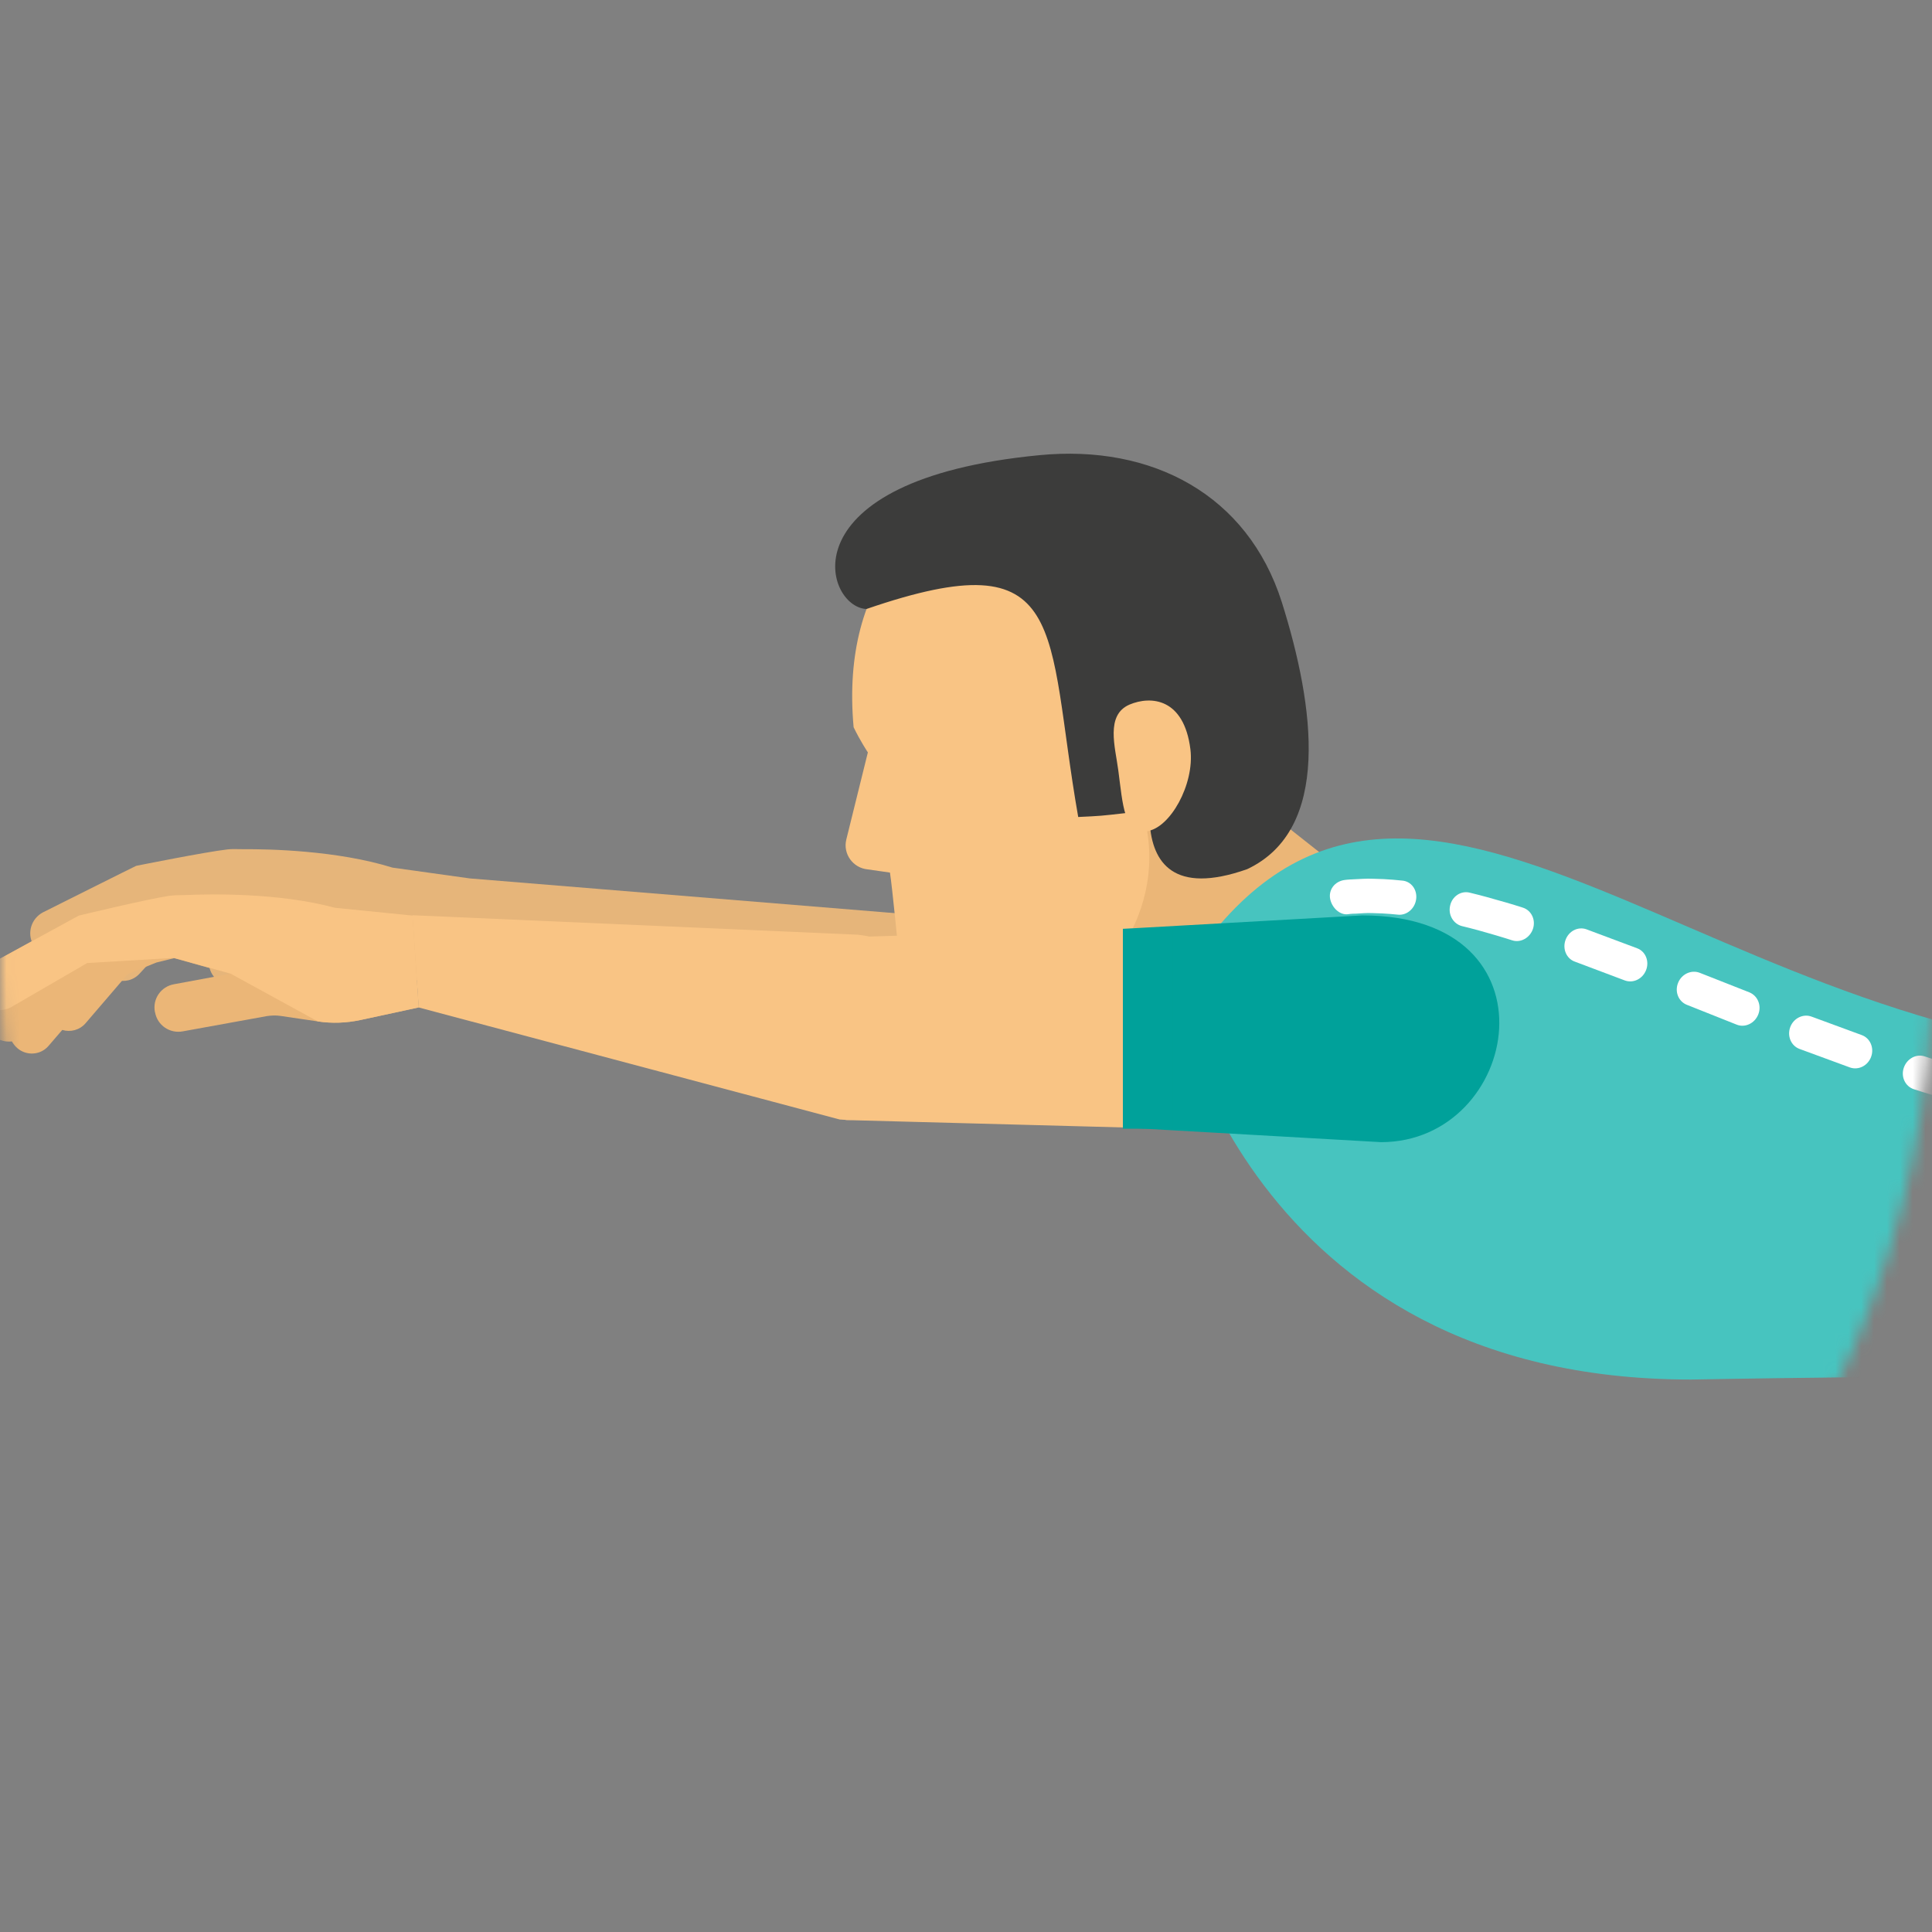 <svg width="150" height="150" viewBox="0 0 150 150" fill="none" xmlns="http://www.w3.org/2000/svg">
<rect x="0" y="0" width="150" height="150" fill="#808080" stroke="none"/>
<mask id="mask0" mask-type="alpha" maskUnits="userSpaceOnUse" x="0" y="0" width="150" height="150">
<path d="M75 150C116.421 150 150 116.421 150 75C150 33.579 116.421 0 75 0C33.579 0 0 33.579 0 75C0 116.421 33.579 150 75 150Z" fill="#F2F2F2"/>
</mask>
<g mask="url(#mask0)">
<path d="M118.49 79.249C118.753 74.055 113.65 71.512 109.612 71.457L71.792 71.182C71.515 71.114 71.238 71.045 70.948 71.017L36.474 68.2L30.472 67.362C26.158 66.015 20.82 65.919 18.912 65.932C18.456 65.932 17.999 65.905 17.681 65.946C15.966 66.138 10.573 67.224 10.573 67.224C10.546 67.224 3.327 70.839 3.327 70.839C2.429 71.32 2.083 72.433 2.567 73.326L2.581 73.354C2.747 73.656 2.968 73.876 3.244 74.041C2.885 74.673 2.926 75.498 3.424 76.088L3.452 76.116C3.853 76.611 4.461 76.844 5.056 76.789C5.153 76.982 5.277 77.16 5.443 77.325L5.471 77.353C6.162 77.985 7.241 77.944 7.877 77.257L8.983 76.061C9.605 76.281 10.338 76.13 10.822 75.608L14.238 71.911L16.492 71.1L17.902 70.811L22.189 72.185L17.792 72.831C16.782 72.983 16.077 73.917 16.229 74.92V74.962C16.381 75.965 17.322 76.666 18.331 76.514L24.886 75.58C25.245 75.525 25.605 75.539 25.964 75.608L28.827 76.144C29.919 76.35 31.039 76.35 32.132 76.157L36.681 75.36L69.012 85.296C69.164 85.324 69.316 85.324 69.468 85.338V85.351L110.635 88.004C118.462 88.292 118.49 79.249 118.49 79.249Z" fill="#E6B57A"/>
<path d="M32.506 78.218L27.984 79.193C26.892 79.427 25.772 79.468 24.679 79.303L21.789 78.877C21.43 78.822 21.07 78.836 20.71 78.891L14.197 80.073C13.188 80.265 12.22 79.606 12.04 78.602L12.026 78.561C11.833 77.558 12.496 76.596 13.506 76.417L17.876 75.606L13.492 74.383L6.744 74.782L0.867 78.19C-0.018 78.698 -1.152 78.41 -1.664 77.53L-1.678 77.503C-2.189 76.623 -1.899 75.496 -1.014 74.988C-1.014 74.988 6.08 71.099 6.094 71.099C6.094 71.099 11.445 69.807 13.146 69.559C13.464 69.518 13.921 69.518 14.377 69.504C16.285 69.422 21.609 69.312 25.979 70.494L32.008 71.099L32.506 78.218Z" fill="#EBB677"/>
<path d="M13.712 74.343L12.149 74.728L9.923 75.621L6.645 79.442C6.189 79.978 5.47 80.156 4.834 79.964L3.769 81.201C3.161 81.915 2.082 81.998 1.363 81.393L1.335 81.366C1.156 81.214 1.031 81.036 0.921 80.857C0.326 80.926 -0.283 80.72 -0.711 80.239L-0.739 80.211C-1.416 79.442 -1.333 78.287 -0.573 77.614L4.889 72.859C4.903 72.845 4.931 72.831 4.945 72.817C5 72.776 5.055 72.735 5.111 72.707C5.166 72.68 5.207 72.639 5.263 72.611C5.318 72.584 5.359 72.57 5.415 72.543C5.484 72.515 5.539 72.487 5.608 72.474C5.622 72.474 5.65 72.46 5.664 72.446L12.716 70.701C13.712 70.454 14.721 71.058 14.956 72.048L14.97 72.089C15.247 73.079 14.707 74.095 13.712 74.343Z" fill="#EBB677"/>
<path d="M32.506 78.219L27.984 79.194C26.891 79.428 25.771 79.469 24.679 79.304L17.903 75.594L13.519 74.371L6.771 74.769L0.894 78.177C0.009 78.686 -1.125 78.397 -1.637 77.518L-1.65 77.49C-2.162 76.611 -1.872 75.484 -0.987 74.975C-0.987 74.975 6.107 71.086 6.121 71.086C6.121 71.086 11.473 69.794 13.174 69.547C13.492 69.505 13.948 69.505 14.404 69.492C16.313 69.409 21.637 69.299 26.006 70.481L32.035 71.086L32.506 78.219Z" fill="#F9C484"/>
<path d="M104.523 67.815L90.501 56.738C86.754 61.878 81.624 68.653 80.531 69.684L96.849 84.623C96.835 84.623 109.737 67.403 104.523 67.815Z" fill="#EBB677"/>
<path d="M91.043 77.009C91.043 77.009 96.588 107.121 131.297 107.107C131.781 107.107 149.302 106.736 165.91 106.928L166.076 81.957C130.813 80.17 107.803 48.355 91.043 77.009Z" fill="#47C4BF"/>
<path d="M99.726 63.349C100.694 59.679 100.956 55.542 100.583 51.722C97.831 34.461 85.69 36.824 79.232 37.635C71.723 38.913 65.224 44.878 66.275 56.463C66.8 57.549 67.381 58.415 67.381 58.415L65.708 65.177C65.431 66.29 66.219 67.389 67.367 67.499L69.096 67.746C69.276 68.901 69.76 73.903 69.76 73.903C70.244 76.831 72.373 80.569 75.941 80.046L79.688 79.442C84.169 78.356 90.336 72.13 89.064 64.531C91.774 63.857 99.007 66.042 99.726 63.349Z" fill="#F9C484"/>
<path d="M96.822 67.485C85.372 71.512 90.294 57.288 90.294 57.288C90.294 57.288 88.179 61.837 87.377 63.129C85.455 63.349 85.455 63.349 83.712 63.431C81.14 48.781 83.187 41.813 67.27 47.283C63.979 47.132 60.868 37.25 80.698 35.34C89.451 34.488 96.863 38.405 99.518 46.747C102.076 54.869 103.376 64.407 96.822 67.485Z" fill="#3C3C3B"/>
<path d="M92.424 58.181C92.755 60.902 90.833 64.31 89.049 64.53C87.266 64.75 87.183 62.524 86.823 59.803C86.588 58.002 85.814 55.515 87.694 54.704C89.354 54.003 91.926 54.196 92.424 58.181Z" fill="#F9C484"/>
<path d="M66.581 72.57L32.023 71.059L32.507 78.219L65.198 86.918C69.139 87.289 72.651 84.417 73.025 80.5L73.038 80.363C73.412 76.432 70.522 72.955 66.581 72.57Z" fill="#F9C484"/>
<path d="M106.889 88.059L65.653 86.96L65.418 72.777L105.23 71.567C109.268 71.471 114.453 73.807 114.398 79.016C114.398 79.016 114.702 88.059 106.889 88.059Z" fill="#F9C484"/>
<path d="M105.765 71.072L87.18 72.116V87.536L107.231 88.677C118.031 88.663 121.35 71.072 105.765 71.072Z" fill="#00A19A"/>
<path d="M91.038 72.117H87.18V87.633H91.038V72.117Z" fill="#00A19A"/>
<path d="M109.947 69.835C109.837 70.564 109.214 71.072 108.564 71.017C108.564 71.017 107.583 70.907 106.601 70.894C106.117 70.866 105.633 70.921 105.273 70.935C104.914 70.935 104.679 70.976 104.679 70.976C104.07 71.072 103.448 70.536 103.282 69.835C103.116 69.107 103.614 68.433 104.388 68.323C104.388 68.323 104.665 68.282 105.093 68.269C105.508 68.255 106.075 68.2 106.628 68.227C107.748 68.241 108.827 68.365 108.827 68.365C109.574 68.406 110.058 69.093 109.947 69.835Z" fill="white"/>
<path d="M119.018 72.117C118.783 72.817 118.063 73.216 117.414 73.01C117.414 73.01 116.432 72.694 115.45 72.419C114.468 72.13 113.486 71.897 113.486 71.897C112.836 71.718 112.421 71.031 112.587 70.316C112.74 69.588 113.445 69.121 114.136 69.313C114.136 69.313 115.173 69.56 116.197 69.863C117.22 70.138 118.229 70.467 118.229 70.467C118.893 70.674 119.253 71.416 119.018 72.117Z" fill="white"/>
<path d="M127.796 75.332C127.519 76.02 126.787 76.363 126.137 76.116L122.265 74.659C121.615 74.425 121.297 73.669 121.546 72.982C121.794 72.281 122.527 71.91 123.191 72.158L127.118 73.628C127.768 73.876 128.073 74.645 127.796 75.332Z" fill="white"/>
<path d="M136.509 78.768C136.232 79.456 135.485 79.813 134.835 79.552L130.963 78.012C130.313 77.751 130.009 76.995 130.286 76.308C130.562 75.621 131.309 75.278 131.959 75.525L135.831 77.05C136.481 77.325 136.785 78.081 136.509 78.768Z" fill="white"/>
<path d="M145.277 82.039C145.028 82.74 144.295 83.111 143.631 82.878L139.704 81.435C139.054 81.187 138.736 80.431 138.999 79.731C139.261 79.043 140.008 78.686 140.658 78.933L144.544 80.363C145.194 80.596 145.525 81.352 145.277 82.039Z" fill="white"/>
<path d="M154.224 84.815C154.031 85.53 153.325 85.956 152.648 85.777C152.648 85.777 151.625 85.503 150.615 85.186C149.606 84.898 148.596 84.568 148.596 84.568C147.919 84.348 147.573 83.606 147.808 82.905C148.043 82.204 148.762 81.806 149.412 82.012C149.412 82.012 150.394 82.342 151.376 82.617C152.357 82.919 153.353 83.18 153.353 83.18C154.017 83.372 154.404 84.101 154.224 84.815Z" fill="white"/>
</g>
</svg>
